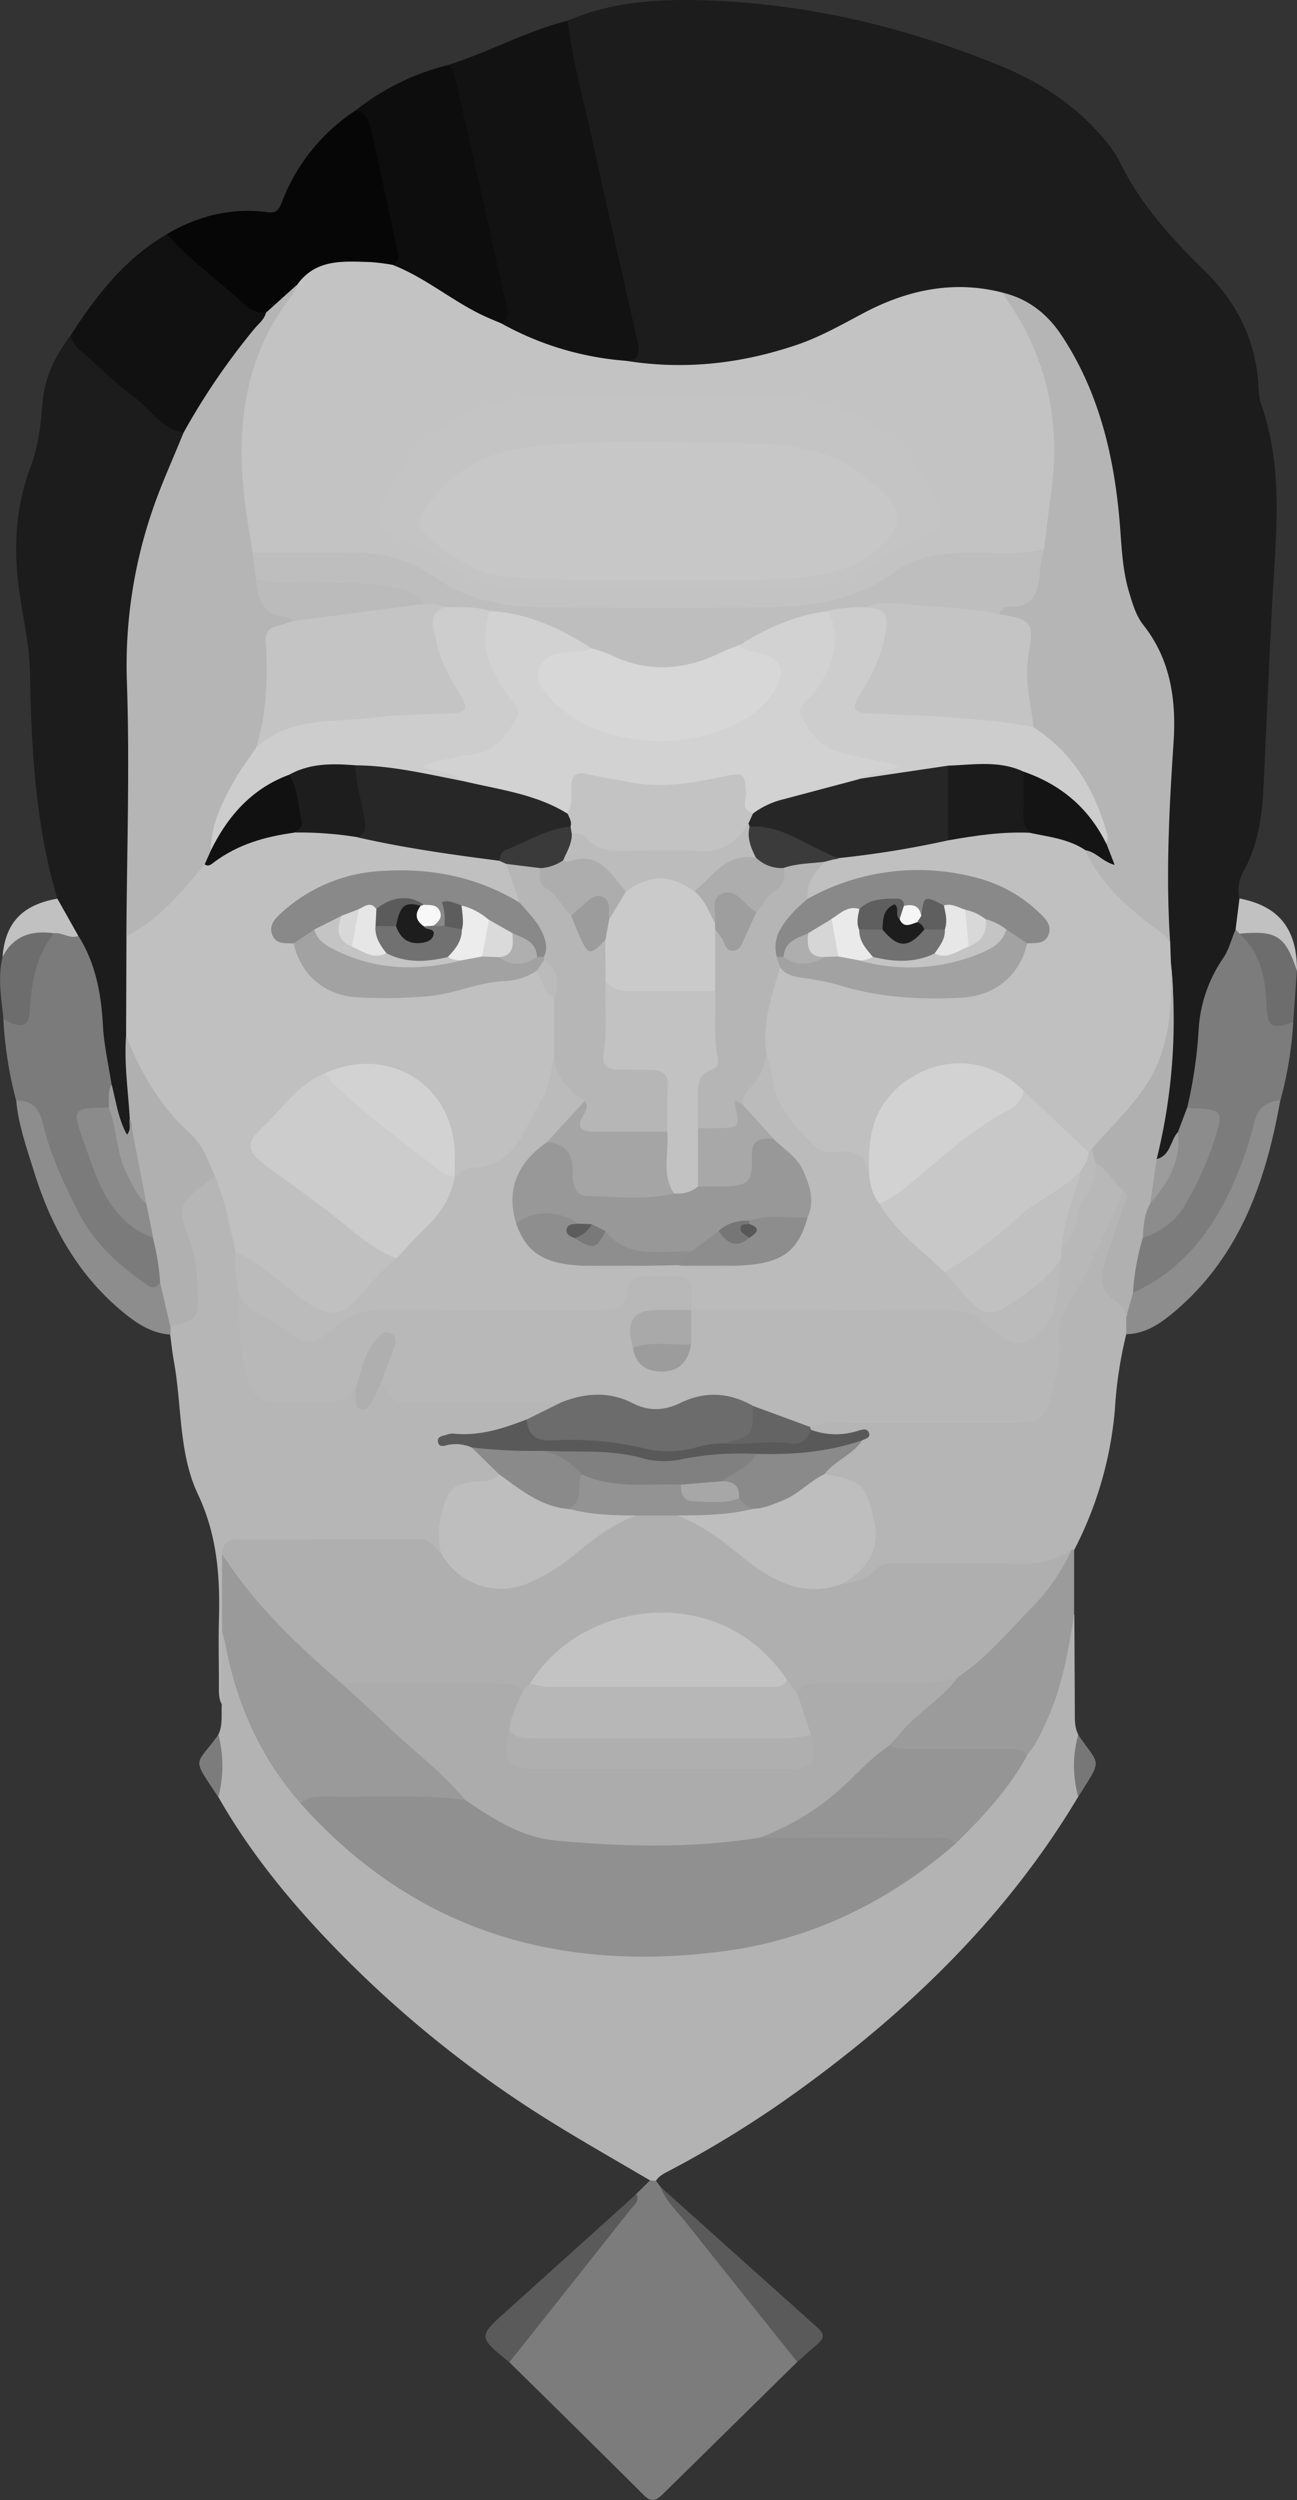 <svg id="Layer_1" data-name="Layer 1" xmlns="http://www.w3.org/2000/svg" viewBox="0 0 378.59 729.48"><rect x="0" y="0" width="378.59" height="729.48" fill="#333333" stroke="none"/><defs><style>.cls-1{fill:#1c1c1c;}.cls-2{fill:#b3b3b3;}.cls-3{fill:#b6b6b6;}.cls-4{fill:#7c7c7c;}.cls-5{fill:#b5b5b5;}.cls-6{fill:#121212;}.cls-7{fill:#0d0d0d;}.cls-8{fill:#060606;}.cls-9{fill:#111;}.cls-10{fill:#7b7b7b;}.cls-11{fill:#9b9b9b;}.cls-12{fill:#8d8d8d;}.cls-13{fill:#5a5a5a;}.cls-14{fill:#6d6d6d;}.cls-15{fill:#c1c1c1;}.cls-16{fill:#777;}.cls-17{fill:#c3c3c3;}.cls-18{fill:silver;}.cls-19{fill:#b0b0b0;}.cls-20{fill:#8c8c8c;}.cls-21{fill:#9c9c9c;}.cls-22{fill:#909090;}.cls-23{fill:#9a9a9a;}.cls-24{fill:#959595;}.cls-25{fill:#afafaf;}.cls-26{fill:#b8b8b8;}.cls-27{fill:#bbb;}.cls-28{fill:#bebebe;}.cls-29{fill:#6c6c6c;}.cls-30{fill:#595959;}.cls-31{fill:#8a8a8a;}.cls-32{fill:#646464;}.cls-33{fill:#8b8b8b;}.cls-34{fill:#acacac;}.cls-35{fill:#c4c4c4;}.cls-36{fill:#c8c8c8;}.cls-37{fill:#262626;}.cls-38{fill:#d2d2d2;}.cls-39{fill:#898989;}.cls-40{fill:#a2a2a2;}.cls-41{fill:#1b1b1b;}.cls-42{fill:#141414;}.cls-43{fill:#3b3b3b;}.cls-44{fill:#cdcdcd;}.cls-45{fill:#ccc;}.cls-46{fill:#272727;}.cls-47{fill:#1d1d1d;}.cls-48{fill:#3a3a3a;}.cls-49{fill:#b7b7b7;}.cls-50{fill:#939393;}.cls-51{fill:#a9a9a9;}.cls-52{fill:#989898;}.cls-53{fill:#a5a5a5;}.cls-54{fill:#8e8e8e;}.cls-55{fill:#a8a8a8;}.cls-56{fill:gray;}.cls-57{fill:#a7a7a7;}.cls-58{fill:#c7c7c7;}.cls-59{fill:#d7d7d7;}.cls-60{fill:#c2c2c2;}.cls-61{fill:#cacaca;}.cls-62{fill:#adadad;}.cls-63{fill:#9e9e9e;}.cls-64{fill:#bcbcbc;}.cls-65{fill:#eaeaea;}.cls-66{fill:#e7e7e7;}.cls-67{fill:#5f5f5f;}.cls-68{fill:#d6d6d6;}.cls-69{fill:#aeaeae;}.cls-70{fill:#d8d8d8;}.cls-71{fill:#f6f6f6;}.cls-72{fill:#717171;}.cls-73{fill:#ececec;}.cls-74{fill:#e6e6e6;}.cls-75{fill:#dadada;}.cls-76{fill:#5b5b5b;}.cls-77{fill:#5d5d5d;}.cls-78{fill:#f8f8f8;}.cls-79{fill:#767676;}.cls-80{fill:#797979;}.cls-81{fill:#5c5c5c;}.cls-82{fill:#585858;}</style></defs><title>06</title><path class="cls-1" d="M346.94,22.83c13-5.62,26.78-6.39,40.61-5.92,29.9,1,58.58,7.93,86.17,19.28,11,4.53,20.94,11,28.86,20.06a36.32,36.32,0,0,1,5.49,7.69c6.08,12.5,15.25,22.51,25,32.08,8.75,8.55,14.1,18.83,15.37,31.09.26,2.48.07,5.13.88,7.42,6.84,19.32,4.28,39.11,3.26,58.84-.9,17.44-1.65,34.89-2.47,52.34-.41,8.69-1.45,17.22-5.73,25.06a11.43,11.43,0,0,0-1.36,8.2c3.15,2.72,1.76,5.79.68,8.84A43.92,43.92,0,0,1,539,300.19a44.71,44.71,0,0,0-5.58,20.4c-.28,6.61-1,13.17-3.92,19.27-.75,2.88-.83,5.94-2.21,8.67-2,1.65-3.31,3.91-4.75,6-1.85,2.69-3.41,2.62-5.14,0,.22-7.14,1.71-14.13,2.87-21.13,2-11.72.63-23.37.27-35.06a42.18,42.18,0,0,0-.5-6.08c.12-7.13-.59-14.23-.59-21.37,0-12,1-23.93,1.81-35.88.79-12.16-.78-23.84-8-34.32-6.2-9-7-19.55-7.73-30.09-1.25-19-5.63-37.15-15.82-53.58-2.9-4.67-7.14-7.83-11.23-11.24-1.63-1.36-3.51-.68-5.26-1-13.19-3.08-26.11-1.58-37.59,5.15a111.82,111.82,0,0,1-65.81,15.47c-2.55-.17-5.54.33-6.6-3.12,1.77-4.76.73-9.42-.32-14.15-5.7-25.67-11.56-51.29-17.24-77C345,28.2,344.18,25.24,346.94,22.83Z" transform="translate(-181.26 -16.79)"/><path class="cls-2" d="M245,522.94c1.35-2.84.8-5.91,1-8.88-1.06-6.57-.21-13.18-.47-19.76.2-2.37,1.48-1.8,2.61-.83s1.28,2.67,1.59,4.11c3.52,16.39,10.33,31.19,21.19,44,22.47,25.71,51.15,39.11,84.72,43,26,3,50.63-1.88,74.34-12.49,7.36-3.3,13.7-8.18,20.24-12.75,2.71-1.89,5.4-3.8,8.21-5.52,7.46-8.53,15.06-17,21.46-26.36a101.86,101.86,0,0,0,11.68-35c.27-2,.1-4.53,3.29-4.46q.07,14.09.14,28.17c0,2.31-.09,4.63,1,6.76a36.18,36.18,0,0,1,0,18.09c-20.37,34.15-48.15,61.29-80,84.56a313.7,313.7,0,0,1-39.31,24.57c-1.46.77-3,1.44-3.94,2.95A1.18,1.18,0,0,1,371,653c-9.16-5.39-18.4-10.64-27.45-16.2A329.75,329.75,0,0,1,281.83,588c-14.07-14.18-26.94-29.45-36.88-46.95A34.73,34.73,0,0,1,245,522.94Z" transform="translate(-181.26 -16.79)"/><path class="cls-1" d="M198,279c-6.46-21.59-7.58-43.81-8-66.14-.17-8.85-2.46-17.45-3.46-26.21-1.33-11.59-.41-22.92,3.73-33.91,2.19-5.82,2.89-12,3.36-18.09.59-7.59,3.67-14,8.21-19.95,2.93.21,4.64,2.51,6.59,4.17,9.22,7.83,18,16.22,27.54,23.65a2.69,2.69,0,0,1,.67,1.33c.28,2.32-1,4.19-1.88,6.11-7.44,15.63-11.79,32.13-14,49.25-.72,5.52.44,10.95.61,16.42.71,23.46-1.2,46.88-1.23,70.34a35.58,35.58,0,0,0,.28,4.46c.32,9.49-.46,19,.54,28.46-2.37,8,.25,15.84,1,23.74a9.08,9.08,0,0,1,0,2.94c-.41,1.7-1.37,3.17-3.09,3.49-2.09.39-2.84-1.41-3.26-3-1.11-4.12-3.17-7.86-4.59-11.85-.76-8.55-2.2-17-2.86-25.61-.47-6.17-2.92-11.84-6.15-17.12.07-2.24-1.32-3.77-2.51-5.47C198,283.95,196.31,281.77,198,279Z" transform="translate(-181.26 -16.79)"/><path class="cls-3" d="M246.1,492.91q-.06,10.58-.12,21.15c-1-1.86-.81-3.88-.82-5.88,0-6.16-.16-12.33,0-18.49.38-12.71-.47-24.91-6.12-36.88s-4.66-25.76-7-38.68c-.47-2.62-.75-5.27-1.11-7.91a4,4,0,0,1-1-2.24,2.71,2.71,0,0,1,1.48-2.43c5.33-2.43,5.47-7,4.85-11.8a53.69,53.69,0,0,0-2.89-12.53c-3.5-9.09,1.11-16.59,11-18.29,2.44.73,2.94,2.94,3.6,4.92A93,93,0,0,1,252.28,382c-.72,4,.76,7.79,1.59,11.62-1.69,7,.3,13.8,1.25,20.59,1,7.34,3.73,9.16,11.08,9.37,6.18.18,12.28.1,18-2.73,2.32.81,4.65,2.51,6.25-1.29.69-1.63,2.59-1.75,4.29-.88,2.78,3.91,6.63,5,11.29,4.92,11.64-.28,23.28.27,34.92-.32,1.81-.09,3.29.2,4.34,1.77,1,2.42-.42,3.62-2.28,4.68a36.24,36.24,0,0,1-6.78,2.85c-6.13,3.57-12.61,5.44-19.19,4.12a9.08,9.08,0,0,1,3.21,1c1.43,1.92,2.61,3.92,5.2,4.78a4.2,4.2,0,0,1,2.94,5c-.6,2.34-2.07,3.49-4.52,3.9-9.65,1.59-11.7,4-11.93,14-.05,2.15.41,4.4-2.17,5.53-17.68-4.64-35.7-1.33-53.54-2.23-2.8-.14-5.28.72-6.77,3.38a5.49,5.49,0,0,0-1.35,5c.71,3.56.44,7.22.28,10.84C248.27,489.73,248.13,491.74,246.1,492.91Z" transform="translate(-181.26 -16.79)"/><path class="cls-4" d="M371,653l1.77.13,1.25,1.74c3,4.68,7.27,8.34,11.07,12.26,10.18,10.48,18.16,22.67,27.58,33.72,1.33,1.56,1.39,3.29,1.29,5.13q-19.71,19.35-39.39,38.73c-1.89,1.87-3.3,2.2-5.35.16q-19.58-19.48-39.3-38.82c-.79-2.39.44-4.08,1.82-5.85,10.65-13.64,20.91-27.59,33-40,.92-.94,2-1.75,2.2-3.21Z" transform="translate(-181.26 -16.79)"/><path class="cls-5" d="M510,406.13a123,123,0,0,0-3.32,22.09,108.94,108.94,0,0,1-11.87,40.83q-.56.68-1.1,1.38c-3.86,3.85-8.48,5.21-13.94,5.1-10.95-.23-21.9-.05-32.86-.07a17.21,17.21,0,0,0-10.76,3.14c-2.44,1.81-5.25,2.79-8.38,1.84-2.53-2-1.43-3.76.52-5.21,6.09-4.54,7-10.4,4.82-17.27-1.28-4.11-3.26-7.17-7.86-7.93a5.66,5.66,0,0,1-3.83-2.12c-1.32-3,.41-4.48,2.7-6,1.75-1.18,4.75-1.19,4.72-4.31-2.31-1.21-4.66,0-7-.26-2.58-.33-4.47-1.2-4.87-4.05a3.22,3.22,0,0,1,.51-1.52c2.33-2.56,5.46-2.15,8.4-2.17,15-.1,30,0,45,0,13.12,0,16.66-3.47,17-16.81a47.92,47.92,0,0,1,1.12-8.79c.82-4,2.75-7.33,4.18-11,3.22-8.22,8.35-15.53,11.2-23.94a13.19,13.19,0,0,1,3.82-5.19c4.35-.86,4.33,1.83,3.68,4.73a70.07,70.07,0,0,1-4.09,11.75c-2.73,6.51-1.81,12.18,2.76,17.39,1,1.13,2,2.22,1.93,3.9A7.25,7.25,0,0,1,510,406.13Z" transform="translate(-181.26 -16.79)"/><path class="cls-6" d="M346.94,22.83c1.33,11.24,4.47,22.11,6.85,33.12,4.36,20.12,9,40.18,13.52,60.25.73,3.21.79,5.71-3.44,5.86-1.14,2.16-3.16,2.23-5.17,2-10.34-1.13-20-4.54-29.2-9.18a4.39,4.39,0,0,1-2.77-3.27c.66-5.62-1.43-10.84-2.6-16.16-3.84-17.4-7.55-34.84-11.68-52.17a25.5,25.5,0,0,1-.75-7.42C323.69,32.18,334.72,25.9,346.94,22.83Z" transform="translate(-181.26 -16.79)"/><path class="cls-7" d="M311.7,35.86c2,.83,2.25,2.69,2.65,4.48,4.81,21.36,9.67,42.71,14.41,64.09.51,2.28,1.75,4.93-1.14,6.75-1.55,1.84-3.3,1-5,.3-9.4-3.88-17.43-10.22-26.47-14.77a3.09,3.09,0,0,1-1.5-2.47c-.19-10.59-3.86-20.53-5.74-30.8A115.37,115.37,0,0,0,285.09,49,70.39,70.39,0,0,1,311.7,35.86Z" transform="translate(-181.26 -16.79)"/><path class="cls-8" d="M285.09,49c2.86.67,3.91,2.89,4.47,5.41q3.84,17.46,7.58,34.94c.38,1.77,1,3.66-1.3,4.7-1.44,2.75-3.9,2-6.16,1.72a31.94,31.94,0,0,0-14.74,1.58,9.37,9.37,0,0,0-4.8,4.2c-3.12,3.38-7.57,4.93-11,7.94-3.72.8-6.76-.5-9.45-3-5.21-4.82-10.67-9.36-16-14.08-2.07-1.84-5.19-3.5-3.73-7.3,9.12-5.35,18.91-7.82,29.44-6.4,2.75.37,3.35-.94,4.15-3A55.77,55.77,0,0,1,285.09,49Z" transform="translate(-181.26 -16.79)"/><path class="cls-9" d="M230,85.14c6.87,7.75,15.33,13.75,22.89,20.74a8,8,0,0,0,6,2.1c1.32,2.44-.41,4-1.63,5.72-6.17,8.7-12.49,17.3-18.16,26.34-1,1.58-2.14,3-4.27,2.94-6.48-1-9.59-6.76-14.28-10.24-5.68-4.21-10.76-9.25-16.1-13.92a8,8,0,0,1-2.6-4.13C209.36,103.05,217.71,92.21,230,85.14Z" transform="translate(-181.26 -16.79)"/><path class="cls-10" d="M204.16,289.88c5,8,6.64,16.8,7.14,26.08.31,5.77,1.64,11.48,2.51,17.22-.81,2.27.68,4.5.12,6.76a3.36,3.36,0,0,1-2.06,2c-5.11,2.4-5.54,2.87-3.58,8.05,3.38,8.92,6.33,18.12,14.62,24.19,1.7,1.24,4.09,1.53,5.16,3.63,1.75,4.12,2.16,8.47,2.35,12.87-2.56,4.43-4.35,5.08-8.69,2.23-7.16-4.7-13.48-10.43-17.84-17.89-5.05-8.64-9.38-17.65-11.9-27.42a18.69,18.69,0,0,0-6-9.61,116.67,116.67,0,0,1-3.75-23.93c4-1.25,5.57-4.08,5.74-8.11.08-1.78.67-3.57.77-5.36.31-5.6,4.26-9,7.61-12.74C199.73,285.62,201.66,288.84,204.16,289.88Z" transform="translate(-181.26 -16.79)"/><path class="cls-4" d="M527.82,339.89a132.54,132.54,0,0,0,3.31-22.49,41,41,0,0,1,7.06-20.88c1.85-2.67,2.49-5.72,3.75-8.56a2.88,2.88,0,0,1,2.07.36c7.21,4,8.59,11.1,9.18,18.26.34,4.19,1.77,6.92,5.57,8.47a112.8,112.8,0,0,1-3.8,23,26,26,0,0,0-6.26,11.09c-4.48,14.35-10.32,28-22.05,38.19-3.13,2.72-6.26,5.43-10.1,7.12-2,.89-4.07,1.65-5.89-.44-1.67-5.8.37-11.17,1.9-16.6,12.67-5.76,16.92-17.54,20.94-29.46,1-2.82.41-5-3.09-5.35A2.86,2.86,0,0,1,527.82,339.89Z" transform="translate(-181.26 -16.79)"/><path class="cls-11" d="M494,469l.79,0q0,9.48,0,19c-1.7,10.47-3.45,20.92-7.92,30.69-1.66,3.63-3.22,7.29-5.91,10.31-11.2.82-22.41.36-33.62.37-2.26,0-4.66.22-6.64-1.35-2.15-2.52-.9-4.59.94-6.54,3.54-3.75,7-7.63,11.43-10.34a14,14,0,0,0,5.83-6.71c8.86-6,15.95-13.87,22.93-21.76C485.94,478.13,489.69,473.31,494,469Z" transform="translate(-181.26 -16.79)"/><path class="cls-12" d="M512,394c17.1-7.79,26-22.32,32.17-39.12a83.64,83.64,0,0,0,3.05-10c1-4.25,3.19-6.81,7.73-6.93-4.26,23.89-12,46-31.55,62.14-3.89,3.2-8.07,5.92-13.39,6q0-2.54,0-5.09C511.43,398.9,507.43,395.25,512,394Z" transform="translate(-181.26 -16.79)"/><path class="cls-12" d="M186,338c4.36-.18,6.63,1.92,7.65,6.19,2.21,9.29,6.18,17.89,10.53,26.38s10.87,14.66,18.4,20c1.48,1,3.45,3.39,5.47.39,3,1.41,4.62,5.35,4,9.33-.21,1.29-1.4,2.3-1,3.74q0,1.1,0,2.2c-5.79-.4-10.25-3.5-14.5-7.09-12.91-10.88-20.62-25-25.48-40.86C189,351.61,186.64,345,186,338Z" transform="translate(-181.26 -16.79)"/><path class="cls-13" d="M367,657c1.08,2-.59,3.1-1.55,4.31q-17.72,22.41-35.51,44.76c-9.17-7.46-9.17-7.45-.69-15.06Q348.12,674,367,657Z" transform="translate(-181.26 -16.79)"/><path class="cls-13" d="M414,706c-10.73-13.43-21.5-26.83-32.17-40.32-2.75-3.47-6.14-6.5-7.78-10.79q22.93,20.58,45.89,41.12c2.07,1.84,1.89,3.08,0,4.7S415.93,704.21,414,706Z" transform="translate(-181.26 -16.79)"/><path class="cls-14" d="M558.75,315c-6.28,2.28-7.47,1.51-7.77-4.74-.38-7.87-1.59-15.46-8-21.08,4.32-4.36,11.93-2.91,14.67,2.89a23.09,23.09,0,0,1,2.16,8Z" transform="translate(-181.26 -16.79)"/><path class="cls-14" d="M197,289.1c-5.4,6.82-6.63,14.87-7.11,23.23-.24,4.13-3.06,4.68-7.62,1.74-.6-6-1.75-12-.26-18.07,2.59-7.23,5.58-9.71,11-9.17C194.68,287,196.3,287.21,197,289.1Z" transform="translate(-181.26 -16.79)"/><path class="cls-15" d="M197,289.1c-6.48-.92-11.79.68-15,6.9.78-9.94,5.73-15.19,16-17l6.13,10.89C201.63,290.87,199.44,288.75,197,289.1Z" transform="translate(-181.26 -16.79)"/><path class="cls-15" d="M559.85,300.11c-3.44-10.29-5.9-11.88-16.83-10.89l-1.09-1.27,1.13-9C554.6,281.17,559.9,287.84,559.85,300.11Z" transform="translate(-181.26 -16.79)"/><path class="cls-4" d="M245,522.94a35.61,35.61,0,0,1,0,18.14,3.17,3.17,0,0,1-.33-.36C237.08,529.18,238.25,532.35,245,522.94Z" transform="translate(-181.26 -16.79)"/><path class="cls-16" d="M496,541.06A33.29,33.29,0,0,1,496,523C502.33,532.31,503.24,529.57,496,541.06Z" transform="translate(-181.26 -16.79)"/><path class="cls-17" d="M268,99.89c5.47-7.71,13.62-6.84,21.51-6.63a60.56,60.56,0,0,1,6.37.82c9.33,3.62,17,10.22,25.92,14.54,1.92.93,3.91,1.72,5.87,2.57a88.4,88.4,0,0,0,36.24,10.87c17.07,2.74,33.72.87,50-4.67,6.95-2.36,13.26-6,19.74-9.42,12.7-6.66,26.14-9.47,40.41-5.77,9.44,6.48,12.58,16.65,15.2,26.89,3.86,15.12,2.4,30.28-.75,45.35-.27,1.3-.48,2.63-1.61,3.54a18.44,18.44,0,0,1-10.49,2.51c-4.32-.11-8.65-.06-13,0a38.84,38.84,0,0,0-20.86,5.9c-7.9,5.07-16.56,7.1-25.83,8.39-23.8,3.32-47.64,1.27-71.45,1.46a94,94,0,0,1-28.9-4.32,36.16,36.16,0,0,1-8.91-4.31,43.3,43.3,0,0,0-25-7.16c-6.49.12-13,0-19.47,0a21.51,21.51,0,0,1-8.3-1.38c-1.68-.89-2.06-2.61-2.38-4.19-3.45-16.94-4.48-33.83.47-50.73,2.36-8.07,7.08-14.58,12.43-20.78A16,16,0,0,0,268,99.89Z" transform="translate(-181.26 -16.79)"/><path class="cls-18" d="M522.84,292l.21,5.91c2.15,19-.64,36.45-15.9,49.92-2,1.76-3.43,4.06-5.5,5.75a20.6,20.6,0,0,1-2.25.75c-2.75.64-4.21-1.37-5.87-2.91-5.18-4.8-9.82-10.14-15-14.89-4-2.57-7.83-5.39-12.83-6.3a23.75,23.75,0,0,0-28.23,22.28c-.15,2.8,1,6.16-2.45,8A2.92,2.92,0,0,1,432,359c-1.63-2.79-4.23-3.58-7.18-3.53a12.42,12.42,0,0,1-10-4.75c-5.08-5.88-10.58-11.51-10.29-20.21.07-2.25-2.07-4.14-2-6.59-.28-7.61-.83-15.22,3.17-22.26.73-1.29,1-2.8,2.55-3.38,11.35,2.1,22.61,4.75,34,6.68,6.43,1.09,12.93.73,19.4.37,9.08-.5,14.17-6.44,18-13.84,4.63-4.5,4.54-6-.94-9.77-15.27-10.35-31.79-10-48.75-5.53a35.3,35.3,0,0,0-8.76,3.5c-1.67,1-3.31,1.55-5.14.44-2.15-1.55-2-3.54-1-5.63a22.85,22.85,0,0,1,6-8.12,11.6,11.6,0,0,1,4.88-1.69c10.72-1.12,21.23-3.57,31.93-4.8,7.66-2.67,15.68-2.1,23.57-2.63,6.11,1.25,12.42,1.87,17.69,5.73,3.73,9,11.34,14.6,18.13,20.9C519.87,286.19,522.59,288.21,522.84,292Z" transform="translate(-181.26 -16.79)"/><path class="cls-5" d="M522.84,292c-1-2.2-3.05-3.34-4.91-4.75-8.07-6.15-15.56-12.86-19.89-22.35.51-1.87,3.16-.26,3.56-2.26.91-3.93-.07-7.32-2.17-10.71-4.52-7.31-8.66-14.86-16.07-19.81a4.09,4.09,0,0,1-1.94-3.3,37.16,37.16,0,0,1-2.55-20c.79-5.14-.06-8.86-5.25-10.82a3.11,3.11,0,0,1-1.41-1.37c-1.16-3.53,1.22-4.88,3.85-5.6,3.69-1,5.48-3.38,6-6.93A10.37,10.37,0,0,1,486,177c.68-5.26,1.29-10.54,2-15.79,3-20.58-.82-39.63-12.77-56.85-.47-.68-.83-1.44-1.24-2.16,7.32,1.77,12.84,6.06,17,12.24,10.79,16.23,15.28,34.49,17,53.58.67,7.27.72,14.61,2.89,21.69,1,3.36,2,6.8,4.19,9.54,8.07,10.23,9.57,22.27,8.73,34.48C522.51,253.14,521.53,272.52,522.84,292Z" transform="translate(-181.26 -16.79)"/><path class="cls-19" d="M500,352c5.25-6.21,11.3-11.68,15.8-18.61,7.13-11,7.69-23.1,7.25-35.52A168.4,168.4,0,0,1,518.89,355a7.24,7.24,0,0,1,.55,7.61c-1,1.95-.17,3.84-.13,5.75-1.06,3.37-2,6.8-4.43,9.55A67.29,67.29,0,0,0,512,394l-2,7a7,7,0,0,0-2.9-4.47c-4.68-2.74-4.69-6.84-3.34-11.23,1.69-5.52,3.62-11,5.44-16.44.55-1.65,1.86-3.35-.22-4.89-2.39,1.27-3.71-.3-4.78-2a38.53,38.53,0,0,0-4.71-5.54A3.94,3.94,0,0,1,500,352Z" transform="translate(-181.26 -16.79)"/><path class="cls-20" d="M514.87,377.93c.16-3.43.38-6.84,2.12-9.93,2.47-7.07,6.7-13.46,8.12-20.93l2.71-7.18a5.06,5.06,0,0,0,1,.23c9.67.45,9.69.58,6.61,10.3a98.71,98.71,0,0,1-7.55,16.69A21.08,21.08,0,0,1,514.87,377.93Z" transform="translate(-181.26 -16.79)"/><path class="cls-21" d="M525.11,347.07c1,8.42-2.93,14.92-8.12,20.93l1.89-13C523,353.93,522.85,349.57,525.11,347.07Z" transform="translate(-181.26 -16.79)"/><path class="cls-22" d="M460,554.93c-19.75,17.12-42.5,28.06-68.44,31.33C343.58,592.32,301.9,579.9,269,543c-.14-2.73,1.47-4.08,3.9-4.1,13.27-.12,26.58-1.61,39.78.87a10.59,10.59,0,0,0,3.88-.13c2.1.13,3.75,1.3,5.35,2.46a51.59,51.59,0,0,0,29.3,10.14c14.77.42,29.59,1.16,44.35-.66,2.82-.35,5.51-1.28,8.33-1.57,5.29,2,10.69.52,16,.53,11.59,0,23.18-.24,34.75.18C457.1,550.81,461,550.09,460,554.93Z" transform="translate(-181.26 -16.79)"/><path class="cls-23" d="M317,542c-13.49-1.76-27-.71-40.57-1-2.66-.05-5.32,0-7.44,2-11.8-13.48-18.78-29.22-22-46.74-.21-1.13-.6-2.23-.91-3.35q0-11.36,0-22.72c2.86-1.41,4,.94,5,2.63,8.33,13.31,20.41,23.06,31.68,33.59,3.85,4.67,8.91,8,13.24,12.19,6.31,6.07,13.2,11.51,19.24,17.87C316.67,538,318.69,539.43,317,542Z" transform="translate(-181.26 -16.79)"/><path class="cls-24" d="M460,554.93c-1.51-2.53-4-1.9-6.27-1.9q-25.35-.07-50.7,0c-.91-2.56,1.16-3.28,2.74-3.91,10.42-4.2,18.62-11.37,26.5-19.1,2.33-2.28,4.53-5.58,8.77-4,2.45,1.47,5.16,1,7.79,1,8.63,0,17.26,0,25.89,0,2.33,0,4.71-.15,6.35,2C475.62,539,468,547.09,460,554.93Z" transform="translate(-181.26 -16.79)"/><path class="cls-18" d="M250,382c-1.7-7.42-3-14.94-6-22a5.74,5.74,0,0,1-4.4-3.52,32.68,32.68,0,0,0-7.14-10c-8.18-7.4-13.29-16.34-14.39-27.43l.1-29a14,14,0,0,1,5.29-6.4c5.72-3.61,9.44-9.21,13.93-14,.89-1,1.56-2.17,3-2.5s2.73-.15,4-1.33c6.64-6,15-7.45,23.53-8.35,6,.54,12.13-.26,18,1.58,10.77,2,21.63,3.47,32.42,5.37,3,.52,5.79,1.44,8.7,2.12a4.33,4.33,0,0,1,3,1.47c1,2.54,3,4.6,3.77,7.27.51,1.71,1.24,3.37,0,5.07-2.39,2.49-4.56.63-6.76-.38-15.42-7.11-31.24-8.87-47.55-3.45a40.76,40.76,0,0,0-10.64,5.44c-5.16,3.64-5.28,5.07-.82,9.44,6.52,15.42,19.85,15.13,33.22,14.08,12.45-1,24.44-4.8,36.79-6.58,1.84.31,2.63,1.61,3.06,3.25a14.77,14.77,0,0,0,3.66,6.21c1.16,5.31.54,10.68.52,16-1.27,12.84-8,23.11-15.5,33a4.21,4.21,0,0,1-3.36,1.86c-4,.08-7.85,1.23-11.76,2a3,3,0,0,1-1.42-.66c-1.55-2.31-1.64-4.94-1.77-7.6-.74-15.21-13.19-25.2-28.13-22.56-2.09.37-4.34.17-6.18,1.54-7,3.73-11.9,10-17.4,15.43-2.65,2.64-2.41,5.39.61,7.6,4.94,3.62,9.37,7.86,14.66,11.07,7.49,4.55,13.37,11.37,21.25,15.47a3.8,3.8,0,0,1,1.72,2.92,45.94,45.94,0,0,1-17.15,16.89,7.3,7.3,0,0,1-7.16-.12c-8-4.17-14.7-10.1-21.6-15.76C251.15,384.51,250.75,383.09,250,382Z" transform="translate(-181.26 -16.79)"/><path class="cls-5" d="M241,269c-6.67,8-13.3,16.1-22.85,21,.14-24.62,1-49.28.16-73.87a139.75,139.75,0,0,1,7.29-50c2.63-7.85,6.14-15.41,9.25-23.11a200.1,200.1,0,0,1,20.62-30.24c1.25-1.5,2.91-2.73,3.44-4.76l9-8.1c-.29,1.92-1.61,3.26-2.69,4.72-12.37,16.85-14.82,36-12.78,56.1.59,5.79,1.67,11.52,2.52,17.28a7.75,7.75,0,0,1,3.43,7c.4,4.45,1.83,8,6.82,9.21,1.89.46,2.9,2.15,2.57,4.3-.4.53.38.16-.17.44-7.2,3.7-6.54,10.36-6.11,16.72.45,6.72-1.64,12.89-3.28,19.19-1.61,5-5.28,8.7-7.82,13.12-3.11,5.41-5.7,10.93-5.7,17.33A8.63,8.63,0,0,1,241,269Z" transform="translate(-181.26 -16.79)"/><path class="cls-19" d="M218.06,319c4.27,10.8,9.94,20.59,18.7,28.54,3.57,3.24,5.34,8,7.23,12.45l-3.58,2.72c-6.78,5.12-7.27,6.92-4.23,14.73,2.52,6.48,2.87,13.24,2.82,20.11,0,5.7-4.89,4.89-8,6.46L228,391a69.14,69.14,0,0,0-2.1-12.95c-2.55-2.8-3.72-6.29-4.92-9.78a24.3,24.3,0,0,0-1.84-12.11c-1-2.38-1.47-5,.08-7.78.79-1.4.47-3.53-.09-5.31C218.66,335,217.46,327.07,218.06,319Z" transform="translate(-181.26 -16.79)"/><path class="cls-21" d="M219.18,343,224,368a3,3,0,0,1-3.65-.58c-5.2-4.37-9.61-20.79-7.33-27.44.1-2.29-.36-4.65.81-6.82,1.29,4.87,1.89,10,4.48,14.7C219.79,346.22,218.7,344.5,219.18,343Z" transform="translate(-181.26 -16.79)"/><path class="cls-25" d="M281,508c-13.06-11.3-25.56-23.11-34.93-37.81,0-2.93,1.69-4.13,4.43-4.13,17.87,0,35.74,0,53.61-.06,3.1,0,4,2.53,5.87,4,2-.45,3,1,4.2,2.08,6.81,6.25,14.57,7.28,22.89,3.06a63.27,63.27,0,0,0,12-8,52.11,52.11,0,0,1,18.74-10.49c3.53-.15,7-.16,10.56,0a51.21,51.21,0,0,1,18.28,10.13,68.73,68.73,0,0,0,11.82,8.13,19.25,19.25,0,0,0,13.35,2.52c2-.38,4-.71,5.2,1.55,3.71-.42,7.18-1.31,9.86-4.22,1.75-1.9,4.2-1.77,6.55-1.77,11.5,0,23-.17,34.49.07,5.84.12,11.28-.63,16.13-4.06a59.79,59.79,0,0,1-11.74,17c-6.83,6.91-13,14.54-21.27,20-4.17,3.57-9,4.74-14.44,4.53-7.43-.28-14.88-.06-22.32-.07a27,27,0,0,0-9.27,1.38c-3,.75-4.08-1.31-5.15-3.42-5-5.82-10.32-11.16-17.44-14.46-12.4-5.75-24.53-5.35-37,.33-7.69,3.52-13.36,9-18.58,15.32a3.44,3.44,0,0,1-3.75,1.62c-12.7-1.62-25.45-.43-38.17-.76C290.16,510.37,285.34,510.6,281,508Z" transform="translate(-181.26 -16.79)"/><path class="cls-26" d="M501,356c3.34,2,5.18,5.49,8,8-3,8.62-7.23,16.7-11.13,24.93-2.92,6.16-8.18,11.64-7.44,19.09.56,5.65-.88,10.8-2.25,16.12-1.53,5.92-3.54,7.81-10.16,7.84q-25.46.09-50.92,0a29.74,29.74,0,0,0-9.37,1.15c-1.74,2.15-3.76,1.3-5.84.65-4.08-1.27-7.69-3.78-12-4.54-6.6-3.43-13.34-3.73-20-.41a14.72,14.72,0,0,1-14.17,0c-4.86-2.48-10.12-2.85-15.49-2-1.81.28-3.63.55-5.19-.81H310.9a66.07,66.07,0,0,0-8.43.06c-5.6.72-8.94-1.19-9.48-7.06-3.06-2.21-.46-4.87-.62-8-2.3,2.21-2.71,4.81-3.62,7.13-.72,1.83-1,4-3.75,3.88-3.2,3.39-7.14,4.43-11.71,4-3.13-.26-6.29,0-9.44-.05-7.1,0-9.44-1.72-10.85-8.81A101.67,101.67,0,0,1,251,394c4.31.51,7.31,3.53,10.57,5.83,8.67,6.11,10.64,6.61,19.65.7a25.47,25.47,0,0,1,15-4.05c18.49.14,37,0,55.48.09,4.84,0,9-.65,10.94-5.85a4,4,0,0,1,1.19-1.59c2.81-2.44,17.72-2.56,20.33,0,3.19,3.17,2,6.31-.54,9.26-2,2.81-4.86,3-8,3.08-6.26.15-7.38,1.36-7.76,7.68,1.09,3.79,3.77,5.5,7.49,4.9,3.54-.57,5.45-2.95,5.24-6.72.11-3-.44-6.12,2.36-8.32,1.59-2.07,3.84-2.44,6.24-2.45q34.4-.15,68.8,0c3.66,0,6.74,1.52,9.6,3.55a30.71,30.71,0,0,0,3.78,2.38c8.83,4.52,13.42,2.39,15.8-7.42.86-3.54,1.81-7.09.85-10.79a32.52,32.52,0,0,1,.85-3.27c5.83-6.38,6.52-15.11,10.22-22.46C499.6,357.55,499.73,356.39,501,356Z" transform="translate(-181.26 -16.79)"/><path class="cls-27" d="M383,399c.11-1.49.15-3,.33-4.47.43-3.59-1.24-5.36-4.73-5.47-2.82-.09-5.65,0-8.48-.06-3.33-.08-5.57,1.38-5.92,4.72-.49,4.71-3.43,5.32-7.36,5.31-21.28-.09-42.56,0-63.83-.09-5.22,0-9.55,1.12-13.59,4.83-6.3,5.78-8.86,5.93-15.56.59C259.56,400.95,253.19,400,251,394a48.18,48.18,0,0,1-1-12c6.89,3.16,12.36,8.39,18.27,12.92,9,6.9,13.07,6.68,19.9-2.17A61.75,61.75,0,0,1,297,384c-.49-1.28-.83-2.69.27-3.7,6.53-6,11.22-13.49,16.77-20.28,1.59-.87,3.16-2.45,4.78-2.49,13.21-.32,15.53-11.9,20.71-20.19,2.17-3.48,2.39-8.18,3.49-12.32.16,0,.41,0,.48,0,3.28,4.19,7,8,9.59,12.77-3.3,4.75-6.43,9.64-10.76,13.57-5.41,4.48-9.13,9.78-9.1,17.21a12.41,12.41,0,0,0,.86,4.75c3.79,8.21,10.57,10.84,19.09,10.25,5.37.29,10.75.33,16.12.41,3.05-.06,6.11.13,9.15-.13a9,9,0,0,1,1.67.15c5,.25,10-.32,14.93-.43,3.66,0,7.3,0,10.79-1.47a14.63,14.63,0,0,0,9-10.55c1.69-7.48-.86-13.39-6.68-18.08a21,21,0,0,1-3.29-3.05c-1.08-3.61-5-5-6.48-8.29-.53-1.14-1.74-1.91-1.81-3.3.27-6.39,4.31-10.64,8.41-14.85a65.5,65.5,0,0,1,1.8,7.66c1,8.18,6.43,13.53,11.61,19.06a7.84,7.84,0,0,0,6.87,2.21c5.56-.7,9.29.83,9.7,7.07,3.71.94,3.1,4.6,4.45,7,3,4.13,6.85,7.41,10.42,11,2.89,2.89,6,5.6,8.3,9,2.8,2.55,5.83,4.83,8.36,7.69,2.19,2.49,5,2.54,7.66.82,4.3-2.77,8.67-5.52,12-9.51,1.31-1.58,2.36-3.36,4.82-2-1,5.2-.63,10.6-2.36,15.72a14.66,14.66,0,0,1-5.26,7.05c-3.2,2.47-6.28,2.7-9.52.15-1.43-1.13-3.24-1.88-4.43-3.2-3.58-3.95-8-4.78-13.09-4.76-24.44.1-48.88,0-73.32,0Z" transform="translate(-181.26 -16.79)"/><path class="cls-28" d="M367,459c-7.33,2.58-13.19,7.41-19.08,12.26A54.55,54.55,0,0,1,336,478.49,20,20,0,0,1,310,470a23.83,23.83,0,0,1,.09-11.22c1.8-7.74,3.65-9.43,11.63-9.79,2-.09,4-.24,5.29-2.06,2.3-1.5,4.16-.17,5.8,1.14,4.62,3.69,10,5.6,15.62,6.9,4.47,1.13,9.09,1,13.61,1.62C363.94,456.89,366.08,456.68,367,459Z" transform="translate(-181.26 -16.79)"/><path class="cls-29" d="M345.06,426c6.94-2.79,14-3.28,20.76.17,4.91,2.5,9.33,2.27,14.18-.08,7.05-3.42,14.15-3,21,.88.85,1.59,1.94,3,2.1,5,.4,4.82-1.63,7.07-6.6,7.43a12.27,12.27,0,0,0-3.13.13c-5-.42-9.62,2.11-14.56,2.11a69.56,69.56,0,0,1-16.28-2.05c-7.52-1.81-15.36-.52-23-1.09-5.35-.4-6.58-2.3-4.5-7.53Z" transform="translate(-181.26 -16.79)"/><path class="cls-30" d="M335,430.95c.41,4.75,2.95,6.4,7.68,6.12a92.78,92.78,0,0,1,27.16,2.47,30,30,0,0,0,14.81-.46A27.13,27.13,0,0,1,393,438c8.35-1.21,16.57-3.25,25-4a21.06,21.06,0,0,0,13.87.23c1-.31,2.49-.76,3,.56.64,1.53-.91,1.77-1.89,2.24-6.43,4.81-13.81,6.4-21.65,6.42-3.14,0-6.29,0-9.42.3-4.77-1.43-9.57-.46-14.21.36-8.78,1.55-17.39,1.76-26.08-.44-5.26-1.33-10.65-1.12-16-.43a29.07,29.07,0,0,1-6.92-.24,30.89,30.89,0,0,0-6.47-.5,22,22,0,0,1-13.33-3.38,11.62,11.62,0,0,0-6.82-.74c-1.07.25-2.59.85-2.95-.72-.42-1.87,1.47-1.84,2.62-2.27a4.51,4.51,0,0,1,2-.28C321.25,435.86,328.16,433.62,335,430.95Z" transform="translate(-181.26 -16.79)"/><path class="cls-31" d="M318.94,439.13a151.29,151.29,0,0,0,20.11,1,27.9,27.9,0,0,1,10.13,2.67c2.07,1,3.48,2.2,3.31,4.66a32.63,32.63,0,0,1-.25,5.79c-.44,3.09-2.09,4.52-5.27,3.82-8-.75-13.84-5.67-20-10.08Z" transform="translate(-181.26 -16.79)"/><path class="cls-25" d="M285,422c1.7-4.46,2.17-9.43,5.26-13.33,1.3-1.63,2.58-4.14,5.08-2.83s1.12,3.71.37,5.7c-.93,2.48-1.81,5-2.72,7.45-1.06,2.25-2,4.54-3.21,6.72-.6,1.11-1.26,2.64-2.87,2.37-2-.33-1.73-2.15-1.87-3.6C285,423.67,285,422.83,285,422Z" transform="translate(-181.26 -16.79)"/><path class="cls-28" d="M427,479c-11.62,4.19-20.79-1.25-29.21-8.06-5.85-4.73-11.68-9.25-18.78-11.91,1.12-2.3,3.24-1.81,5.2-1.95,5.12-.37,10.37.22,15.25-2a38.85,38.85,0,0,0,17.32-7.74c1.58-1.22,3.24-2.49,5.13-.42,11.1,1.94,12.05,2.91,14.49,13.66C438.4,469.41,434,474.86,427,479Z" transform="translate(-181.26 -16.79)"/><path class="cls-31" d="M421.91,446.94c-4.3,2-7.48,5.79-12,7.59-2.89,1.16-5.7,2.47-8.9,2.51-2.33.86-3.9-.22-5.18-2-.84-2.48-3.56-3.45-4.64-5.74-.46-2.76,1.6-3.69,3.45-4.81,2.32-1.4,5-2,7.31-3.49,10.55.35,20.94-.53,31-3.94C430.17,441.3,425,442.91,421.91,446.94Z" transform="translate(-181.26 -16.79)"/><path class="cls-32" d="M418,434c-1.1,2.63-2.74,4.49-5.92,4-6.36-1-12.72.5-19.08,0a2.51,2.51,0,0,1,.44-.22C401,435.61,401,435.61,401,427l16.72,6.15Z" transform="translate(-181.26 -16.79)"/><path class="cls-33" d="M213,340c2.5,6.11,2.1,13,5.14,19,1.64,3.24,3,6.58,5.84,9l2,10c-13.13-4.95-16.38-17.16-20.42-28.49C202.19,340.17,202.64,340,213,340Z" transform="translate(-181.26 -16.79)"/><path class="cls-34" d="M281,508c15,0,30,0,44.94,0,2.88,0,5.67.13,8,2,2,2.37.5,4.66-.27,6.88-.69,2-1.23,4-1.94,6-1.25,4,1,5.9,4.23,7.15a11,11,0,0,0,4,.44c22.63,0,45.27.07,67.9,0,6.12,0,7.4-1.22,7.78-6.4-1-2.73-1.59-5.58-2.52-8.33-.58-1.73-1.05-3.47.86-4.76,1-3.18,3.59-3,6.08-3,8.6,0,17.21-.12,25.81,0,5.18.09,10.24-.26,15.13-2-4.42,6.13-11.08,10-16.05,15.52L441,526c-5.27,3.5-9.44,8.22-14.06,12.45A73.93,73.93,0,0,1,403,553c-19.79,3.15-39.65,2.68-59.48.85-10.06-.93-18.36-6.36-26.49-11.87-6.42-7.86-14.61-13.87-21.87-20.85C290.52,516.67,285.73,512.37,281,508Z" transform="translate(-181.26 -16.79)"/><path class="cls-35" d="M373.95,188c-14,0-28-.19-42,.08-7.94.15-14.85-2.58-20.93-7a63.27,63.27,0,0,0-13.92-7.64c-6.1-2.45-6.51-3.88-3.91-9.81,9.38-21.36,26.5-31,49-31.5q32-.73,64,0c20.84.51,37.17,9.39,47.05,28.45a35.88,35.88,0,0,1,2.35,6c.78,2.56.07,4.94-2.53,5.76-8.41,2.63-15.1,8.3-22.64,12.44A27.19,27.19,0,0,1,416.94,188C402.61,188,388.28,188,373.95,188Z" transform="translate(-181.26 -16.79)"/><path class="cls-28" d="M256,186l-1-8c9.48,0,19,.13,28.45,0a41.72,41.72,0,0,1,25.36,7.59c9.57,6.72,20.52,8.31,31.77,8.4,21.3.16,42.6.24,63.89,0,13.56-.17,26.75-1.83,38.22-10.51,5.52-4.17,12.48-5.2,19.43-5.44,8-.28,16,1,23.86-1-.33,1.63-.78,3.25-1,4.89-.66,6-.7,12.35-9.49,11.91-1.14-.06-2,1.07-2.53,2.19-1.07,2-2.86,2-4.75,1.65-6.89-1.1-13.92-.81-20.8-2-4.36-.74-8.55.07-12.78.73a65.47,65.47,0,0,0-10.78.83c-9.41,1.59-18.06,5.22-26.37,9.78-12.57,7.18-25.48,9.86-39.13,3.07-1.62-.81-3.5-1-5.08-1.92a62.63,62.63,0,0,0-21.9-9.44c-2.74-.55-5.51-1-8.26-1.57-4.08-.85-8.26-.48-12.37-1-2.17-.77-4.6-.55-6.68-1.69-4.93-4.56-11.27-4.5-17.3-4.89-7-.45-14-.15-21-.12A13.94,13.94,0,0,1,256,186Z" transform="translate(-181.26 -16.79)"/><path class="cls-36" d="M457,388c-6.6-6.41-14.32-11.76-19-20,.07-1.82,1.08-3,2.5-4,8.24-6.1,15.74-13.14,24-19.25,4.93-3.66,10.3-6.56,15.51-9.74l19,18c1.33,2,.41,4-.14,6-11.64,9.77-23.43,19.32-35.86,28.06C461,388.48,459.19,389,457,388Z" transform="translate(-181.26 -16.79)"/><path class="cls-5" d="M405,324a16.58,16.58,0,0,1-4.41,9.8c-1.32,1.53-2.56,3.05-2.6,5.2-.07.15-.23.32-.2.44,1.86,7.65.2,9.51-8.08,8.91-2.28-.17-4.59-.42-6.3-2.26-1.46-4.72-.82-9.53-.58-14.32,0-.66,0-1.52.48-1.9,6-5,3.89-11.83,4.21-18.09.1-2,.25-4,.25-6-.18-5.54-.69-11.09.33-16.6.94-2,2.72-2.72,4.4-1.51,3.14,2.27,4.3.44,5.44-2a15.5,15.5,0,0,1,2.42-3.68c2.44-5.16,7.39-8.6,9.57-14,4.05-1.09,8.12-3.72,12.08.21-2.79,3.08-5.51,6.19-5,10.8,1.32,2.36-.6,3.42-1.79,5-2.69,3.49-6.95,6.32-5.65,11.75.12,1.16.53,2.37-.64,3.27C406.7,307.19,403.54,315.23,405,324Z" transform="translate(-181.26 -16.79)"/><path class="cls-37" d="M458,262a288.71,288.71,0,0,1-31.76,5.16c-3.18,1.21-6.15-.46-8.72-1.5-6-2.42-12.1-4.44-18.06-6.89a3.53,3.53,0,0,1-.78-1.48c-.35-1.57.66-2.71,1.24-4,1.68-3.22,4.78-4.3,7.93-5.37,7.95-2.69,16.38-3.65,24.19-6.84,7.43-.27,14.66-2.14,22.06-2.66,1.68-.12,3.32-.34,4.61,1.08C460.93,247,462.29,254.59,458,262Z" transform="translate(-181.26 -16.79)"/><path class="cls-38" d="M480,335a7.64,7.64,0,0,1-4.34,5.68c-9.64,5-17.66,12.21-25.88,19.13-3.69,3.11-7.35,6.18-11.77,8.2-2-2.31-2.64-5.1-3-8-.38-8.44,0-16.6,6-23.52C449.43,326.71,466.49,322,480,335Z" transform="translate(-181.26 -16.79)"/><path class="cls-39" d="M408,296c-1.56-5.86,1.85-9.8,5.36-13.65a46.36,46.36,0,0,1,3.69-3.31,66,66,0,0,1,49.24-6.14,40.71,40.71,0,0,1,18.15,10.05c1.8,1.71,3.89,3.59,2.94,6.4-1,3-3.9,2.58-6.36,2.7-3,1.37-4.77-.94-6.9-2.22-2-.84-3.51-2.76-5.85-3-2.1-.57-3.61-2.55-6-2.46-2.12-.36-3.82-2.23-6.18-1.73-2.42-.48-3.77,2.06-6,2.14-2-.61-3.77-1.63-5.66-2.43-4.33-3.8-7.81.69-11.69,1.21-3.45-.91-5,2.51-7.73,3.35s-4.27,3.39-6.9,4.3c-3.89.16-5.14,4.23-8.24,5.57A2.45,2.45,0,0,1,408,296Z" transform="translate(-181.26 -16.79)"/><path class="cls-40" d="M408,296h2c4-.69,8.28-.28,12.12-2.14a25.59,25.59,0,0,0,4,.2,11,11,0,0,1,6.41.89c11.42,4,22.71,3.14,33.8-1.19,3.25-1.27,5.29-4.62,8.72-5.77l6,4.06c-2,9.22-9.21,15.34-19.21,15.86-12.18.63-24.25-.06-36-3.76A75.35,75.35,0,0,0,415,302.05c-2.38-.38-4.54-1-6.06-3Z" transform="translate(-181.26 -16.79)"/><path class="cls-41" d="M458,262V240.22c.22-.64.55-1.45,1.15-1.56,7.5-1.37,15-2.86,22,2,1.29,6.33,2.13,12.69.84,19.13C473.88,259.41,465.93,260.59,458,262Z" transform="translate(-181.26 -16.79)"/><path class="cls-42" d="M482,259.82c-3.11-3-1.69-6.87-1.93-10.4-.17-2.48,0-5,0-7.46a4.09,4.09,0,0,1,4.22-.52c10.6,3.52,17.46,10.47,19.93,21.51l2.4,6.2c-3.46-.86-5.39-3.79-8.51-4.27C493.19,261.57,487.49,261,482,259.82Z" transform="translate(-181.26 -16.79)"/><path class="cls-43" d="M400.06,258c8.06-.6,14.41,4,21.23,7.09,1.63.74,3.1,1.82,5,2L422,268.24c-4,.52-8.13.44-12,1.8-4.1,2.93-5.5,2.64-9.45-2C398.1,264.8,396.71,261.51,400.06,258Z" transform="translate(-181.26 -16.79)"/><path class="cls-27" d="M497,358c1-1.52,2-3.06,2-5l1-1,1,4a14,14,0,0,1-3.07,10.15,10.3,10.3,0,0,0-2.31,5.89,12.2,12.2,0,0,1-4.62,9c-2-1-1.81-2.78-1.63-4.68C490.06,369.42,492.88,363.45,497,358Z" transform="translate(-181.26 -16.79)"/><path class="cls-44" d="M504.16,262.94c-5.1-10.39-13.26-17.26-24.15-21-7.11-3.34-14.6-2-22-1.74l-26,3.86c-.24-4.71,3.45-3.21,5.48-3.72-9,0-17.2-2.07-22.88-10.63-2.3-3.46-3.08-5.86-.19-9.18a37,37,0,0,0,6-9.13,20.26,20.26,0,0,0,1.87-11.17c-.24-1.81-.7-3.64.69-5.23a44.26,44.26,0,0,1,11-1c7-1.1,9,.63,8.24,7.43-.56,5.19-2.75,9.87-5,14.53-2.28,4.82-1.41,6.11,3.89,6.59,11.88,1.07,23.83,1.1,35.66,2.92,2.66.41,4.74,1.26,6.17,3.54,11.18,7.14,17.53,17.68,21.2,30.11C504.58,260.4,504.9,261.67,504.16,262.94Z" transform="translate(-181.26 -16.79)"/><path class="cls-35" d="M483,229c-8.12-1.76-16.42-2.19-24.66-2.92-7.75-.68-15.55-.73-23.33-1.12-4.66-.23-5.27-1.3-2.74-5.48,3.46-5.73,6.49-11.61,7.52-18.29.84-5.46-.28-6.73-5.8-7.2,4.15-1.85,8.58-1.24,12.79-.82,8.74.87,17.59.93,26.22,2.82,9.48,1.58,10.16,2.39,8.47,11.91C480.2,215.11,482.13,222,483,229Z" transform="translate(-181.26 -16.79)"/><path class="cls-45" d="M314,360c-1,6.09-4.15,10.9-8.56,15.1-3,2.82-5.66,5.91-8.47,8.88-6.62-2.59-11.83-7.21-17.27-11.61-6.7-5.42-13.87-10.26-20.77-15.43-5.75-4.3-6-6.63-.89-11.39,5.81-5.36,10.18-12.43,17.94-15.54,5.67,1,8.67,5.89,12.87,9,6.26,4.62,12.12,9.8,18.4,14.42A35.09,35.09,0,0,1,314,360Z" transform="translate(-181.26 -16.79)"/><path class="cls-3" d="M352,338c-5-2.93-8.52-6.9-9-13q0-8.5,0-17c-1.23-3.53-1.3-7.52-4.12-10.41a3.49,3.49,0,0,1-.28-1.4c1.93-4.65-2.17-7.06-3.88-10.35-.93-1.8-3.3-3.09-1.74-5.63l-4-11.34c2.92-3.7,6.34-.9,9.55-.74,3.3,5.27,8.12,9.47,10.93,15.11,2,3.6,3.92,7.34,9,7.2.59,0,1,.83,1.31,1.43,1,3.64.43,7.44,1.15,11.11-1.28,5.89-.34,11.84-.34,17.75,0,3.87,2.46,5.71,6.11,5.7,12.84-.06,12.31,2.38,11.72,13.13-.16,2.89.65,6-1.87,8.43-8,2.67-16.1,1.51-24.16,1-3.43-.21-4.59-3-3.07-6.14C350.13,341.2,351.73,340,352,338Z" transform="translate(-181.26 -16.79)"/><path class="cls-46" d="M327,267.95c-13.83-1.78-27.63-3.71-41.24-6.81-.31-5-1.69-9.75-2.5-14.63-.45-2.7-.49-5.25,1.18-7.58,4.52-2.65,9.28-1,13.61,0,5.89,1.4,11.84,1.21,17.72,2.06,6.89,2.81,14.27,3.92,21.36,6.07a25.89,25.89,0,0,1,11.1,6.11,3.91,3.91,0,0,1,1.07,4.67c-5.54,4.32-12.39,5.82-18.66,8.6A21.42,21.42,0,0,0,327,267.95Z" transform="translate(-181.26 -16.79)"/><path class="cls-39" d="M333,280.21c2.41,2.92,5.24,5.49,6.74,9.12.93,2.24,1.45,4.39.26,6.66a2.4,2.4,0,0,1-1.87.83c-3.11-1.32-4.36-5.42-8.26-5.56-2.67-.75-3.91-3.95-7-4-2.63-1.08-4.34-3.9-7.5-4-2.9.29-2.16,3.76-4.19,4.81a3.4,3.4,0,0,1-2.79.12c-2.24-1.23-1.72-4.63-4.38-5.53-4.31-2.46-8.36-1.33-12.34.86-1.79-.17-3.51.34-5.27.48-2-.17-3.21,1.31-4.58,2.41-2.92.5-5.27,2.34-7.93,3.44-2.13,1.29-3.92,3.61-6.91,2.22-2.47-.09-5.33.31-6.33-2.7-.94-2.8,1.08-4.74,2.93-6.39a46.83,46.83,0,0,1,28.34-12C306.52,269.9,320.34,272.47,333,280.21Z" transform="translate(-181.26 -16.79)"/><path class="cls-40" d="M338,296h2l0,1c.81,2-.72,2.42-2,3a18.15,18.15,0,0,1-9.85,3.06c-7.66.46-14.72,3.91-22.46,4.45a142.25,142.25,0,0,1-20.45.27c-9.58-.71-16.3-6.82-18.25-15.75l6-4c5.3,2.12,9.09,6.77,15.11,8,9.36,1.9,18.45,2,27.55-.9,2.07-.66,4-1.79,6.35-1.36,1.56.58,3.16.11,4.74.17C330.16,296.49,334.36,294.79,338,296Z" transform="translate(-181.26 -16.79)"/><path class="cls-38" d="M314,360a7.94,7.94,0,0,1-4.58-1.77c-10.22-7.95-20.65-15.63-30.12-24.49A47.82,47.82,0,0,1,276,330c18.78-8.6,38,3.52,38,24C314,356,314,358,314,360Z" transform="translate(-181.26 -16.79)"/><path class="cls-47" d="M285,240.09c.1,5.14,1.69,10,2.54,15,.39,2.33.89,4.63-1.78,6a106.55,106.55,0,0,0-18.69-1.38c-.64-6.22-3-12.29-1.69-18.7,5-3.88,10.74-3.79,16.58-3.16A3.33,3.33,0,0,1,285,240.09Z" transform="translate(-181.26 -16.79)"/><path class="cls-9" d="M265.68,242.84c2.61,4.15,2.56,9,3.59,13.56.42,1.86-1,2.58-2.21,3.36-8.45,1.14-16.47,3.44-23.41,8.68-.75.57-1.56,1.32-2.64.56l1.8-4.06c2.27-9.72,7.5-17.23,16.54-21.78C261.32,242.18,263.46,240.49,265.68,242.84Z" transform="translate(-181.26 -16.79)"/><path class="cls-48" d="M327,267.95c.18-1.36.61-2.67,2-3.2,6.22-2.45,12-6.19,18.89-6.77a2.62,2.62,0,0,1,1.59,2c1.69,3.71-.73,6.25-2.58,8.95-2.32,2.4-4.72,4.29-7.86,1.17l-10-1.24Z" transform="translate(-181.26 -16.79)"/><path class="cls-27" d="M338,300l2-3c4.51,2.71,4.36,6.68,3,11C339.77,306.31,339.52,302.76,338,300Z" transform="translate(-181.26 -16.79)"/><path class="cls-35" d="M305,193c2,0,4.14-.2,6,1-1.33,7.64,1.26,14.38,4.81,20.9.79,1.46,1.75,2.82,2.44,4.33,2.29,5,.84,7.71-4.64,8.06-10.08.64-20.17,1.14-30.23,2.14-8,.8-16.36.3-23.23,5.81-1.33,1.07-2.81.71-4.15-.24,3.15-10.13,3.48-20.54,2.84-31-.17-2.75,1-4,3.39-4.56,1.6-.4,3.17-1,4.75-1.44a4.73,4.73,0,0,1,3.49-2.55c10-2.21,20-4.54,30.4-3.42A9.17,9.17,0,0,1,305,193Z" transform="translate(-181.26 -16.79)"/><path class="cls-44" d="M256,235c10-9.31,22.92-7.26,34.83-8.86,7.19-1,14.54-.81,21.82-1.16,4.82-.23,5.5-1.28,3-5.35-3.13-5.14-6.12-10.39-7.15-16.31-.55-3.17-2.68-7.4,2.47-9.33,4.35.07,8.75-.38,13,1a8.24,8.24,0,0,1,1.41,5.7c-.36,6.15,2,11.33,5.3,16.3,2,3,5.76,5.9,4,9.67-2.32,4.86-5.44,9.59-11.1,11.54a41.91,41.91,0,0,1-14.73,2.19c1.37.34,3.17-.44,4.87.27s3.48,1.5,2.49,4c-10.33-2-20.6-4.49-31.22-4.56-6.64-.55-13.23-.64-19.31,2.75-10.87,4-17.9,12-22.87,22.1,0-7.39,3.18-13.76,6.62-20C251.36,241.49,253.8,238.31,256,235Z" transform="translate(-181.26 -16.79)"/><path class="cls-27" d="M305,193l-38,5c-.54-.38-1.08-1.08-1.63-1.1-7.2-.18-8.84-5-9.37-10.91,13.13,2.31,26.51-.44,39.63,2C299.24,188.72,302.82,189.56,305,193Z" transform="translate(-181.26 -16.79)"/><path class="cls-49" d="M414,511l4,12c-1.48,2.64-3.91,3.37-6.73,3.39-25.09.14-50.18.2-75.26-.05-2.9,0-5.84-.35-6-4.33.11-4.41,2.32-8.12,4-12l2-2a23.85,23.85,0,0,1,8.28-1.46q29.64,0,59.29,0c2.5,0,4.94.7,7.44.48Z" transform="translate(-181.26 -16.79)"/><path class="cls-17" d="M411,507c-1.18,2.18-3.28,2-5.26,2q-32.19,0-64.39,0A31,31,0,0,1,336,508C351.15,483.2,391.93,478.17,411,507Z" transform="translate(-181.26 -16.79)"/><path class="cls-50" d="M397,454c1.2,1.24,2.26,2.68,4.11,3-7.24,1.92-14.64,1.91-22,2l-12,0c-6.74-.05-13.47-.18-20-2,4.84-1.94,2.23-6.87,4-10a2.64,2.64,0,0,1,3-1.23c7.74,2.35,15.74,1.48,23.63,2a6.5,6.5,0,0,1,2.38.6c1.77,3.49,4.71,4.41,8.44,4.21C391.33,452.44,394.37,452.1,397,454Z" transform="translate(-181.26 -16.79)"/><path class="cls-15" d="M497,358c-2.25,7.6-5.06,15.06-6,23q0,1.5,0,3c-4.14,6.23-10.22,10.22-16.29,14.27-3.8,2.53-7,1.62-9.8-1.31s-5.29-6-7.91-9a124.37,124.37,0,0,0,21.48-16C484.14,366.68,491.85,364,497,358Z" transform="translate(-181.26 -16.79)"/><path class="cls-51" d="M366,410c-2.18-7.91-.06-11,7.6-11H383q0,5,0,10C377.51,412.8,371.79,411.87,366,410Z" transform="translate(-181.26 -16.79)"/><path class="cls-21" d="M366,410c5.56-2,11.32-.58,17-1-.86,5-3.43,8.11-8.9,8C369.45,416.88,366.73,414.59,366,410Z" transform="translate(-181.26 -16.79)"/><path class="cls-52" d="M332,374c-3.08-9.7,0-17.8,9-24,7.66-1.95,8.21-1.58,9.58,6.28.9,5.16,2.77,7.19,7.84,7.15,6.23-.05,12.5,1,18.71-.32a52.24,52.24,0,0,1,7.83-1.87c1.5-.11,2.95-.5,4.45-.63,7.43-.64,7.72-1,8.69-8.59.59-4.66,3.49-5.63,8.89-3,2.9,3.07,6.84,5.15,8.66,9.25,2,4.43,3.51,8.88,1.35,13.71-2.93,2.91-6.64,2.42-10.24,2.36-1.78,0-3.58-.88-5.31.2-3,1.32-6.54,1.06-9.19,3.33-3.15,2.27-5.57,5.73-9.91,6.06-3.62-.53-7.25-.11-10.84.13-5.53.36-10.19-1-13.8-5.33-1.23-1.57-3.19-1.44-4.85-2a6.47,6.47,0,0,0-3.49-.94c-3.54-3.19-7.84-2.37-12-2.2A48.41,48.41,0,0,1,332,374Z" transform="translate(-181.26 -16.79)"/><path class="cls-53" d="M378,365c-8.39,2.05-16.9,1-25.35.74-4-.1-4.32-4.24-4.24-6.93.17-5.55-2.22-8.19-7.44-8.82l11-12c1,1.5.4,2.82-.41,4.16-2.12,3.49-.73,4.85,3,4.85,7.15,0,14.29,0,21.44,0a2.63,2.63,0,0,1,1.9,2C378.44,354.36,379.29,359.67,378,365Z" transform="translate(-181.26 -16.79)"/><path class="cls-54" d="M332,374c3.73-4.17,12.88-4.23,18-.12a3.14,3.14,0,0,0,.86,2.73c2.6,2.65,4.77.09,7.08-.57,6.81,8.39,16.31,5.55,25,6,1.1,3.76-2.26,3-4,3.92l-10.11.18a73.77,73.77,0,0,1-16.85,0C340.38,385.75,335,382.49,332,374Z" transform="translate(-181.26 -16.79)"/><path class="cls-55" d="M407,349c-3.82-.11-6.53.18-6.3,5.56.31,7.34-1.3,8.39-8.76,8.41-2.31,0-4.62,0-6.93,0-3.41-4.27-3.39-12.93,0-17,2,0,3.95,0,5.92,0,6.14-.11,6.28-.36,5-6.18-.75-3.52,1.25-.76,2-.8Z" transform="translate(-181.26 -16.79)"/><path class="cls-12" d="M379,385.92l4-3.92,8-6c2.42-.15,4.63,2.56,7.17.53,1-.62.84-1.67,1-2.6A5.86,5.86,0,0,1,400,373c5.57-2,11.34-.63,17-1-2.91,10.4-7.84,13.7-21.06,14.11a64.15,64.15,0,0,1-15.84,0Z" transform="translate(-181.26 -16.79)"/><path class="cls-26" d="M352.08,386.1h16.85A33.89,33.89,0,0,1,352.08,386.1Z" transform="translate(-181.26 -16.79)"/><path class="cls-26" d="M380.08,386.1h15.84A30,30,0,0,1,380.08,386.1Z" transform="translate(-181.26 -16.79)"/><path class="cls-56" d="M380,450c-9.75-.4-19.71,1.31-29-3.06a19.82,19.82,0,0,0-12-6.91c10.06.73,20.25-.59,30.18,2.36a23.56,23.56,0,0,0,11.41.1A90.28,90.28,0,0,1,402,441c-2.21,4.07-6.6,5.43-10,8C388.09,453,384.46,453.3,380,450Z" transform="translate(-181.26 -16.79)"/><path class="cls-57" d="M380,450l12-1c3.44-.1,5.2,1.45,5,5-4.32,1.67-8.81.94-13.23.85C380.69,454.79,380,452.64,380,450Z" transform="translate(-181.26 -16.79)"/><path class="cls-25" d="M330,522c2,1.87,4.46,2,7,2,24.72,0,49.43,0,74.15,0a49.75,49.75,0,0,0,6.87-1c1.93,8.41.76,10-7.58,10q-36.45,0-72.9,0C329.26,533,327.42,530.25,330,522Z" transform="translate(-181.26 -16.79)"/><path class="cls-58" d="M371.41,186c-12.56-.08-27.53.33-42.47-1-6.93-.61-12.6-3.93-18.09-7.74-.81-.56-1.44-1.39-2.21-2-6.3-5.11-6.51-5.81-1.44-12.45,7.29-9.54,17.34-14.47,29-15.68,21.06-2.2,42.22-1.28,63.32-.93,12.61.21,25.38,1.58,35.48,10.82.24.22.55.38.81.59,10.12,8.21,9.71,13.47-.58,21-9.45,6.93-20.33,6.7-31,7.26C394.13,186.41,384,186,371.41,186Z" transform="translate(-181.26 -16.79)"/><path class="cls-38" d="M316.21,244.64c-3.14-2.87-7.48-2.45-11.66-4.18A57.9,57.9,0,0,1,319.2,237c6.7-.88,9.82-5.77,12.93-10.69,1.3-2.06-.52-3.74-1.69-5.33-4.5-6.13-8.44-12.46-7.42-20.57.23-1.8.64-3.58,1-5.36,11.13.59,20.87,5,30,11,.69,2.77-1.4,2.92-3.16,3.27-1.46.29-3,.17-4.45.52-4.66,1.14-5.92,4.19-3.25,8.12a18.8,18.8,0,0,0,6.13,5.77c16.39,9.43,32.85,9.2,49.28.08a16.75,16.75,0,0,0,5.42-5.07c3.28-4.61,2.28-7.56-3.19-9.18-2.32-.69-4.76-1.08-3.79-4.47,8-5,16.48-8.86,26-10,4.34,8.61,1.19,16-3.61,23.23-1.59,2.4-5.66,4.57-4.34,7.24,2,4,4.68,8.11,9.24,10a36.15,36.15,0,0,0,5.73,1.6c4.33,1,8.68,1.92,13.92,3.08-4.34,2.36-8.66,1.63-12,3.92l-21.94,5.83a24.62,24.62,0,0,0-8.91,4.14c-2.76,2.62-3.63.56-4.32-1.78-1.89-6.41-2.14-6.7-8.48-5.43a75.6,75.6,0,0,1-30.09-.26c-6-1.2-6.24-.92-8.06,4.8-.53,1.67-1,3.26-3.31,2.7C337.45,248.36,326.63,247.16,316.21,244.64Z" transform="translate(-181.26 -16.79)"/><path class="cls-59" d="M397,205c1.2,1.67,3,1.76,4.85,2.12,7.77,1.57,9.32,5.25,5,11.91-3,4.63-7.42,7.44-12.35,9.7-16.44,7.55-38.47,4.9-50.68-6.21a8.45,8.45,0,0,1-.75-.66c-2.5-2.89-5.84-5.94-4.43-9.94,1.49-4.24,5.92-4.84,10.05-4.94,1.83,0,3.67,0,5.3-1a38.09,38.09,0,0,1,5.15,1.73c11.06,5.5,22,4.74,32.79-.64C393.59,206.26,395.33,205.69,397,205Z" transform="translate(-181.26 -16.79)"/><path class="cls-60" d="M385,346q0,8.48,0,17a9.18,9.18,0,0,1-7,2c-3.79-5.63-1.32-12-2-18,0-4.32-.15-8.65.18-13,.29-3.9-1.64-5-5-5.05s-6.65,0-10-.11c-2.88-.09-4.25-1.54-3.76-4.53,1.16-7.1.3-14.26.59-21.39,9.38.6,18.78.36,28.17.83A5.41,5.41,0,0,1,390,306c.29,6.44-.56,12.92.73,19.32.28,1.38,0,3-1.36,3.42-5,1.58-4.39,5.53-4.35,9.34C385,340.71,385,343.36,385,346Z" transform="translate(-181.26 -16.79)"/><path class="cls-61" d="M390,306c-8.33,0-16.65,0-25,0-2.85,0-5.26-.59-7-3q0-6-.07-12c-2.63-1.66-1.48-4-1.15-6.23a75,75,0,0,1,6.26-9.41c7.15-6.44,14.33-6.48,21.77-.15,3.26,3,5.88,6.33,6.66,10.84a3,3,0,0,1-1.47,2Z" transform="translate(-181.26 -16.79)"/><path class="cls-62" d="M389.94,286.07c-1.76-3.16-2.9-6.73-5.89-9.1a2.33,2.33,0,0,1-.32-2.76c4.37-8.26,9.44-10.25,18.23-7.14a10.67,10.67,0,0,0,8.06,3c.57,2.8,0,5.13-2.61,6.72-2.46,1.48-3.43,4.3-5.41,6.24a3.48,3.48,0,0,1-3.71-.14c-3.05-2.38-5.28-2.23-6.48,1.86A2.07,2.07,0,0,1,389.94,286.07Z" transform="translate(-181.26 -16.79)"/><path class="cls-63" d="M389.94,286.07c.63-2.9-1.6-7,2.09-8.51s5.9,2.11,8.37,4.24c.5.43,1.06.8,1.6,1.19-1.14,2.54-2.26,5.09-3.43,7.61-.75,1.61-1.34,3.64-3.54,3.6-2,0-2.21-2.1-3-3.47a30.9,30.9,0,0,0-2-2.75Z" transform="translate(-181.26 -16.79)"/><path class="cls-17" d="M346.89,254.07c1.59-2.41,1.07-5.14,1.12-7.76.06-3.32,1.45-4.42,4.74-3.65,4,.94,8.15,1.52,12.21,2.35,9.53,1.93,18.81.19,28.09-1.78,5.19-1.1,5.58-.63,6,4.66.18,2.08-1.83,5.22,2.06,6.16l-1.37,3c-1.35,6.65-4.61,9.66-12.36,10.17a223.69,223.69,0,0,1-26.37,0c-5.34-.28-9.59-3.06-12.88-7.28l-.33-2C348.25,256.5,347.39,255.33,346.89,254.07Z" transform="translate(-181.26 -16.79)"/><path class="cls-64" d="M348.17,260c1.51,0,3.23,0,4.21,1.18,3.45,4.18,8.08,3.92,12.77,3.85,6.64-.1,13.32-.44,19.91.09,6.94.56,11.32-2.61,14.72-8l.28.92c-.82,3.33.45,6.22,1.88,9.09-8.46-1.64-12.43,5.09-17.67,9.47a1.41,1.41,0,0,0-.24.43q-10-7.84-20.08,0c-3.11-.18-5.7-1.13-7.34-4.12-1.31-2.39-3.75-2.55-6.17-2.19s-4.38.1-4.82-2.83C346.72,265.3,348.25,262.9,348.17,260Z" transform="translate(-181.26 -16.79)"/><path class="cls-35" d="M475,288c-1.05,3.82-4.21,5.53-7.42,6.88A53.89,53.89,0,0,1,432,297c.57-2,2.41-2.11,3.92-2.73,5.74,0,11.54.94,17.14-1.18,4,1.89,6.66-1.23,9.83-2.47,1.63-.22,3.08-.63,3.59-2.52.37-1.38.85-2.76,2.54-3.1A16.5,16.5,0,0,1,475,288Z" transform="translate(-181.26 -16.79)"/><path class="cls-65" d="M436,296a6.88,6.88,0,0,1-4,1L426,295.88c-4-3.78-4.48-6.06-2.08-10.93,2.53-1.49,4.69-4,8.14-2.94,2.45,1.27,1.71,3.64,1.95,5.67C433.72,290.68,438,292.63,436,296Z" transform="translate(-181.26 -16.79)"/><path class="cls-66" d="M464,293c-3.22,1.21-6.13,3.9-10,2-2.35-2.78,1.34-4.82.89-7.36.43-2.26-.9-5,1.86-6.63,2.28-.75,4.17.56,6.19,1.19C465.56,285.59,467.33,289,464,293Z" transform="translate(-181.26 -16.79)"/><path class="cls-67" d="M432,288c-.8-2-.32-4,.14-6,3.09-3,7-3,10.94-3,1.39,0,2.12.67,2,2.11a3,3,0,0,1-.43,4.07c-3,.39-3.85,3.78-6.48,4.71C435.76,290.38,433.61,290,432,288Z" transform="translate(-181.26 -16.79)"/><path class="cls-68" d="M424,284.95,426,295.88,422,296c-2.23.64-4.54,1.29-6.07-1.19-1.37-2.21-.07-4,1.24-5.73Z" transform="translate(-181.26 -16.79)"/><path class="cls-67" d="M456.77,281c.5,2.31,1.12,4.61.28,7a5.11,5.11,0,0,1-5.73,1.73,5.43,5.43,0,0,1-2.93-3.17,2.13,2.13,0,0,1,1.78-2.51C450.92,278.06,451,278,456.77,281Z" transform="translate(-181.26 -16.79)"/><path class="cls-69" d="M417.15,289.13c-.34,3.67-.16,7,4.84,6.91-4,2.36-8,2.81-12-.06C410.24,291.48,413.91,290.53,417.15,289.13Z" transform="translate(-181.26 -16.79)"/><path class="cls-70" d="M464,293l-1-10.77a14.33,14.33,0,0,1,6,2.81C469.41,289,467.67,291.61,464,293Z" transform="translate(-181.26 -16.79)"/><path class="cls-71" d="M450.17,284.06l-1.24,1.89c-2.3,3-4,2.84-5.09-.92l1.25-3.9C447.67,280.54,449.7,281,450.17,284.06Z" transform="translate(-181.26 -16.79)"/><path class="cls-62" d="M345.62,267.83c.47.15,1,.56,1.4.42,8.91-3.4,12.5,3.49,16.94,8.72l-4.9,8.1c-3.32-4.25-7.39-.63-11.08-1.07-2.5-2.64-4.21-6-7.36-8.05-2.21-1.44-1.89-3.67-1.63-5.85A12.73,12.73,0,0,0,345.62,267.83Z" transform="translate(-181.26 -16.79)"/><path class="cls-21" d="M348,284c1-.87,1.86-1.82,2.89-2.61,1.89-1.43,3.51-4.07,6.28-2.89s1.48,4.29,1.91,6.57L358,291c-4.66,4.76-5,4.69-7.76-1.49C349.41,287.68,348.72,285.83,348,284Z" transform="translate(-181.26 -16.79)"/><path class="cls-72" d="M307.84,286.89l3.09.1c2.11-1.78,4-.77,5.88.45,1.74,4.56.75,6.7-4.37,9.5-6.5,1.06-13,2.65-19.3-1-2.67-2.68-6-5.15-2.94-9.59a6.52,6.52,0,0,1,5.71-1.06c1.05.3,2.27.28,3,1.26,2.19,2.78,4.23,2.26,6.21-.24A2.28,2.28,0,0,1,307.84,286.89Z" transform="translate(-181.26 -16.79)"/><path class="cls-35" d="M294.07,294.93c5.82,3,11.86,2.55,18,1.09,1.31.47,3-.78,4,1-13,3.25-25.65,2.89-37.76-3.41-2.4-1.25-4.6-2.74-5.27-5.63l8-4c2.56,1.6.14,6.16,4.12,6.91C288.33,291.75,290.71,294.43,294.07,294.93Z" transform="translate(-181.26 -16.79)"/><path class="cls-73" d="M316,297c-1.4-.1-2.83-.08-4-1,2.18-2.25,4.11-4.62,4.06-8-2.45-2.3-2.94-4.64-.12-7a18.93,18.93,0,0,1,8,4.19c2.75,4.62,2.26,7.24-2,10.7Z" transform="translate(-181.26 -16.79)"/><path class="cls-74" d="M294.07,294.93c-3.85,1.95-6.86-.55-10.08-1.92-3-4.33-1.19-7.76,2-10.94,1.7-.76,3.38-2.42,5.11-.05,1.76,1.76,1.21,3.41-.25,5C290.65,290.19,292.21,292.62,294.07,294.93Z" transform="translate(-181.26 -16.79)"/><path class="cls-75" d="M322,295.88l2-10.7,6.91,3.94c1.29,1.72,2.58,3.5,1.25,5.72-1.22,2-3.08,2.08-5.09,1.24Z" transform="translate(-181.26 -16.79)"/><path class="cls-76" d="M290.88,287l.25-5c4.54-3.71,9.83-4.17,13.8-1.22a1.84,1.84,0,0,1-.88,1,4.37,4.37,0,0,0-4,2.38c-.71,1.25-1.25,2.82-3.12,2.87Z" transform="translate(-181.26 -16.79)"/><path class="cls-25" d="M327,296.08c4.5-.54,4-3.87,3.84-7,3.24,1.41,6.92,2.35,7.17,6.87C334.38,298.49,330.71,298.86,327,296.08Z" transform="translate(-181.26 -16.79)"/><path class="cls-70" d="M286,282.07,284,293c-4.48-1.85-4.56-5.16-3-9Z" transform="translate(-181.26 -16.79)"/><path class="cls-77" d="M316,281c.17,2.34.71,4.68.12,7l-5.15-1a16.59,16.59,0,0,0-.71-7C312.4,279.27,314.13,280.44,316,281Z" transform="translate(-181.26 -16.79)"/><path class="cls-78" d="M304.06,281.08l.86-.28c1.79.13,3.83-.25,4.75,1.9.83,2-.57,3.08-1.83,4.2l-2.87.19C300.7,285.41,300.5,284.1,304.06,281.08Z" transform="translate(-181.26 -16.79)"/><path class="cls-79" d="M400,373q0,.46.07.91c0,1.35-.07,2.69-.06,4-3.88,3.39-6.61,1.55-9-2A12.27,12.27,0,0,1,400,373Z" transform="translate(-181.26 -16.79)"/><path class="cls-80" d="M358,376c-2.66,5.3-3.57,5.51-9,2.07.25-3.11,3.43-2.58,5-4.06Z" transform="translate(-181.26 -16.79)"/><path class="cls-81" d="M354,374a8.49,8.49,0,0,1-5,4.06c-1.16-.5-2.62-1-2.36-2.5.31-1.85,2.12-1.47,3.44-1.73Z" transform="translate(-181.26 -16.79)"/><path class="cls-82" d="M400,378c-1.05-.92-2.92-1.4-2.52-3.19.23-1,1.66-.68,2.58-.85C403.82,375.34,401.79,376.65,400,378Z" transform="translate(-181.26 -16.79)"/><path class="cls-72" d="M451.07,288h6c.15,2.84-1.56,4.88-3,7-5.87,2.83-11.92,2.51-18,1-2-2.32-4.1-4.62-4-8l6.88,0C442.93,288.36,447,289.65,451.07,288Z" transform="translate(-181.26 -16.79)"/><path class="cls-47" d="M451.07,288c-4.62,5.52-7.61,5.53-12.22,0,.15-2.92.11-5.92,3.55-7.35,1.51,1.14,0,3.24,1.43,4.33,1.25,2.75,3.23,1.53,5.09.92A3,3,0,0,1,451.07,288Z" transform="translate(-181.26 -16.79)"/><path class="cls-47" d="M304.06,281.08c-1.81,2.32-1.53,4.33.91,6,.57,1.3,3.46.34,2.81,2.58-.5,1.71-2.3,2.17-4,2.31-3.66.29-5.76-1.67-6.92-4.93C298,281,299.42,279.8,304.06,281.08Z" transform="translate(-181.26 -16.79)"/></svg>